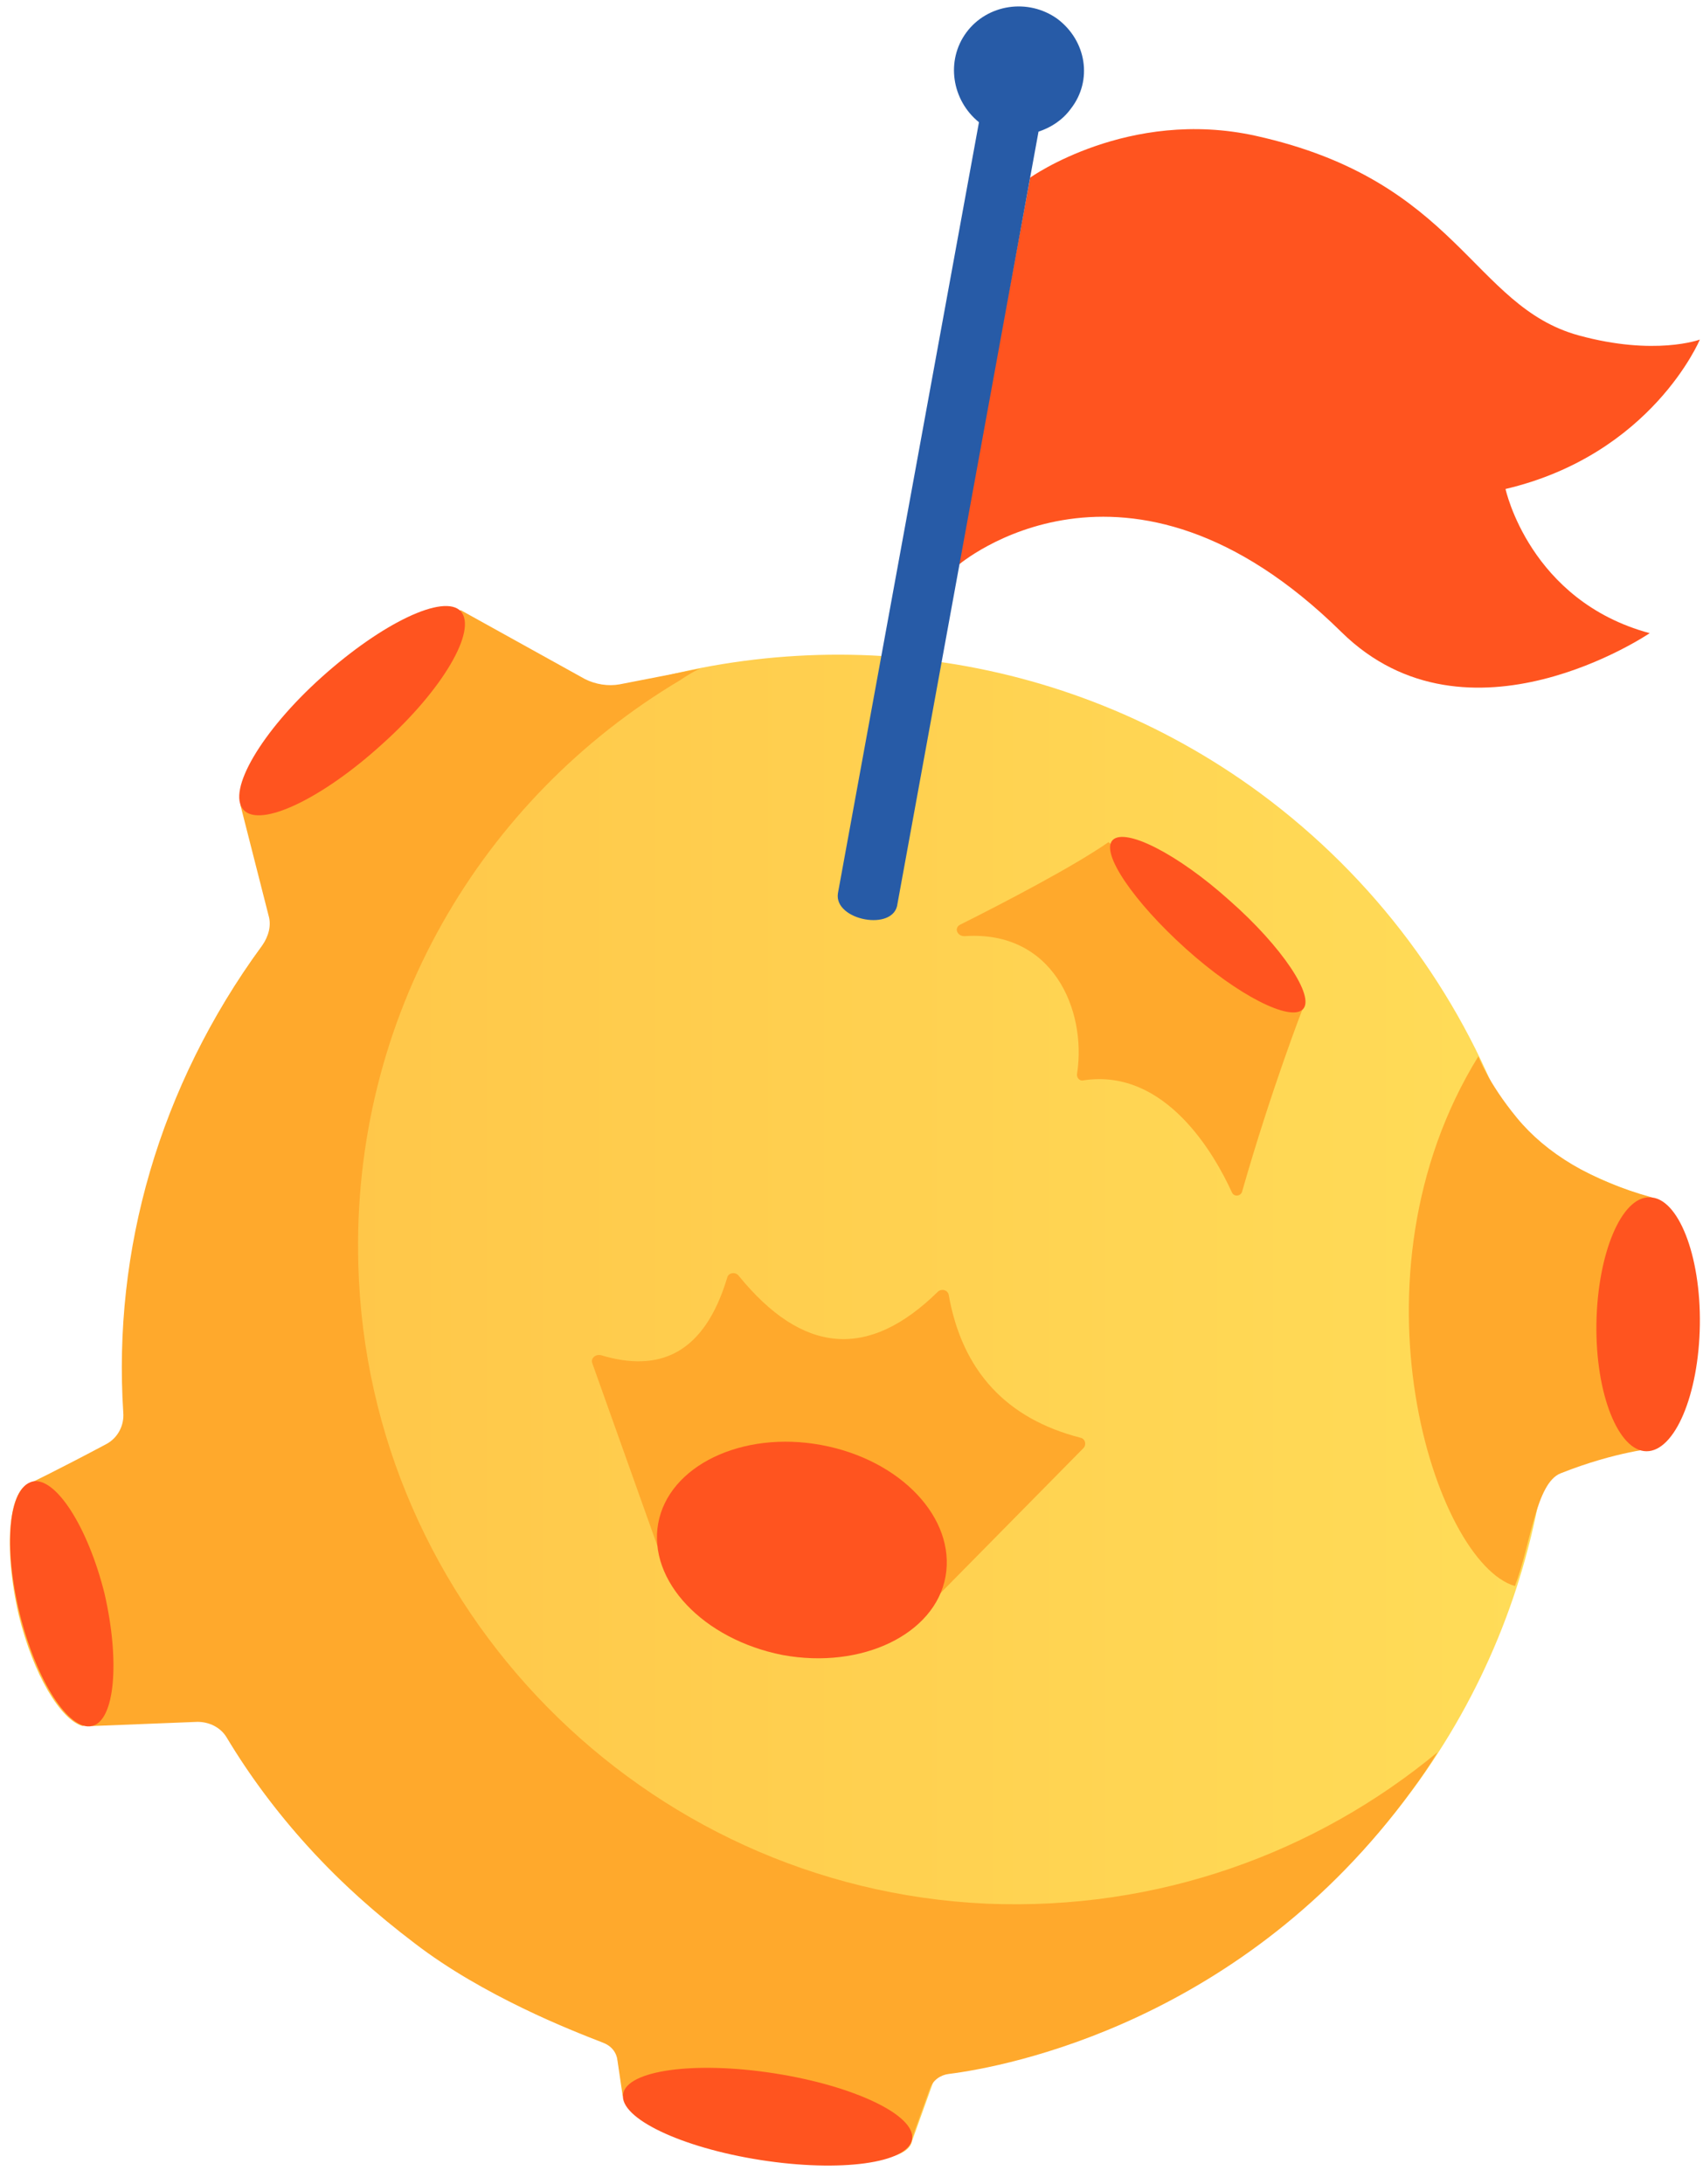 <?xml version="1.0" encoding="UTF-8"?> <svg xmlns="http://www.w3.org/2000/svg" width="163" height="209" viewBox="0 0 163 209" fill="none"><path d="M25.1 90.501C14.8 104.501 10.7 121.201 12.2 137.3C9.9 139.3 3.2 141.801 3 141.901C0.8 142.401 0.3 148.101 1.8 154.601C3.2 160.301 5.8 164.601 7.9 165.201C7.9 165.201 14.2 163.601 20.8 164.701C25.4 172.801 31.7 180.101 39.7 185.901C45.7 190.301 52.2 193.6 58.9 195.8L59.7 200.701C61.3 203.401 65.3 204.4 72.9 205.8C80.5 207.2 86.9 207.201 87.3 204.9L89.6 198.501C107.2 196.001 123.8 186.8 135.2 171.3C142 162.101 146.1 151.701 147.7 141.201C149.6 139.501 156.9 138.601 157.7 138.401C160.4 137.901 162.3 132.601 162.3 126.3C162.4 120 160.5 115.5 157.3 114.401C157.2 114.401 149.1 111.901 144.1 107.001C139.6 95.001 131.7 84.1 120.6 75.9C101.7 62.001 77.9 59.3 57.3 66.6L44 59.3C41.3 58.7 36.7 60.6 31.3 65.501C25.7 70.501 23.9 74.8 24 77.701C24 77.8 26.5 88.6 26.5 88.6L25.1 90.501Z" fill="url(#paint0_linear_1378_951)"></path><path d="M91.9 88.501C96.1 86.401 102.8 82.901 106.1 80.601L124.7 96.501C124.7 96.501 121.7 104.201 118.9 114.001C118.8 114.501 118.1 114.601 117.9 114.101C116.3 110.601 111.6 102.201 103.7 103.401C103.3 103.501 103 103.101 103.1 102.701C104 96.701 100.8 89.001 92.3 89.601C91.6 89.601 91.3 88.801 91.9 88.501Z" fill="#FFA92C"></path><path d="M62.9 147.9L56.7 130.5C56.499 130 56.999 129.6 57.499 129.7C63.099 131.4 67.399 129.6 69.599 122.3C69.699 121.8 70.4 121.7 70.7 122.1C76.799 129.6 83.099 130.2 89.799 123.6C90.199 123.3 90.699 123.5 90.799 123.9C92.099 131.3 96.4 135.8 103.399 137.6C103.899 137.7 103.999 138.3 103.699 138.6L89.799 152.7L62.9 147.9Z" fill="#FFA92C"></path><path d="M94.399 182.2C61.599 180.7 35.199 153.9 34.299 121.1C33.599 97.3 46.099 76.4 65.099 65.1C65.699 64.7 66.299 64.3 66.999 64L59.299 65.5C58.199 65.7 56.999 65.5 55.999 65L44.099 58.4C34.799 61.6 27.699 67.3 22.999 77L25.699 87.6C25.999 88.6 25.699 89.6 25.099 90.5C15.199 104 10.799 119.7 11.799 135.2C11.899 136.4 11.299 137.6 10.199 138.2C5.699 140.6 2.799 142 2.799 142L8.799 165.2L18.899 164.8C19.999 164.8 21.099 165.3 21.699 166.3C26.199 173.8 32.299 180.4 39.699 186C46.199 191 54.599 194.3 57.699 195.5C58.499 195.8 58.999 196.4 59.099 197.2L59.599 200.6L87.199 204.9L88.999 199.9C89.299 199.1 89.999 198.6 90.799 198.5C96.399 197.8 118.999 193.5 135.099 171.4C135.999 170.2 136.799 169 137.599 167.7C125.999 177.3 110.899 182.9 94.399 182.2Z" fill="#FFA92C"></path><path d="M98.599 17.001C98.599 17.001 107.999 10.301 120.199 13.001C139.599 17.301 140.899 29.301 151.099 32.101C158.399 34.101 162.699 32.501 162.699 32.501C162.699 32.501 158.099 43.501 144.099 46.801C144.099 46.801 146.399 57.501 157.899 60.601C157.899 60.601 140.499 72.401 128.399 60.501C107.799 40.201 91.699 54.101 91.699 54.101L98.599 17.001Z" fill="#FF541F"></path><path d="M101.199 1.8C98.4 -0.2 94.499 0.4 92.499 3.1C90.499 5.8 91.1 9.6 93.7 11.7L80.2 85.5C79.799 88.1 85.6 89.2 85.9 86.5L99.4 12.6C100.599 12.2 101.699 11.5 102.499 10.4C104.599 7.7 103.999 3.9 101.199 1.8Z" fill="#275BA7"></path><path d="M141.5 101.101C141.5 101.101 142.4 103.601 145.2 107.001C148 110.401 152.3 113.001 158.1 114.601C162.7 122.701 163.4 130.601 158.5 138.601C158.5 138.601 154.7 138.901 149.4 141.001C147 141.901 146.5 147.901 145 151.801C137.4 149.601 128.4 122.301 141.5 101.101Z" fill="#FFA92C"></path><path d="M152.799 126.7C152.699 133.4 154.899 138.9 157.599 138.9C160.299 138.9 162.599 133.5 162.699 126.8C162.799 120.1 160.599 114.6 157.899 114.6C155.199 114.5 152.899 120 152.799 126.7Z" fill="#FF541F"></path><path d="M87.301 204.746C87.658 202.454 81.754 199.631 74.114 198.44C66.474 197.249 59.991 198.142 59.634 200.434C59.277 202.726 65.181 205.549 72.821 206.74C80.461 207.931 86.944 207.038 87.301 204.746Z" fill="#FF541F"></path><path d="M1.899 154.5C3.499 160.9 6.599 165.7 8.799 165.2C10.999 164.7 11.499 159 9.999 152.5C8.399 146.1 5.299 141.3 3.099 141.8C0.799 142.4 0.299 148 1.899 154.5Z" fill="#FF541F"></path><path d="M30.799 64.8C24.999 70 21.699 75.7 23.299 77.5C24.899 79.3 30.899 76.4 36.599 71.2C42.399 66 45.699 60.3 44.099 58.5C42.499 56.8 36.599 59.6 30.799 64.8Z" fill="#FF541F"></path><path d="M113.5 90.8C118.5 95.3 123.5 97.8 124.7 96.6C125.9 95.4 122.7 90.6 117.7 86.2C112.7 81.7 107.7 79.2 106.5 80.4C105.3 81.6 108.5 86.3 113.5 90.8Z" fill="#FF541F"></path><path d="M74.899 158.401C82.499 159.801 89.499 156.401 90.499 150.901C91.499 145.301 86.199 139.701 78.599 138.301C70.999 136.901 63.999 140.301 62.999 145.801C61.999 151.301 67.299 156.901 74.899 158.401Z" fill="#FF541F"></path><defs><linearGradient id="paint0_linear_1378_951" x1="0.933" y1="132.919" x2="162.195" y2="132.919" gradientUnits="userSpaceOnUse"><stop stop-color="#FFC145"></stop><stop offset="1" stop-color="#FFDF5A"></stop></linearGradient></defs></svg> 